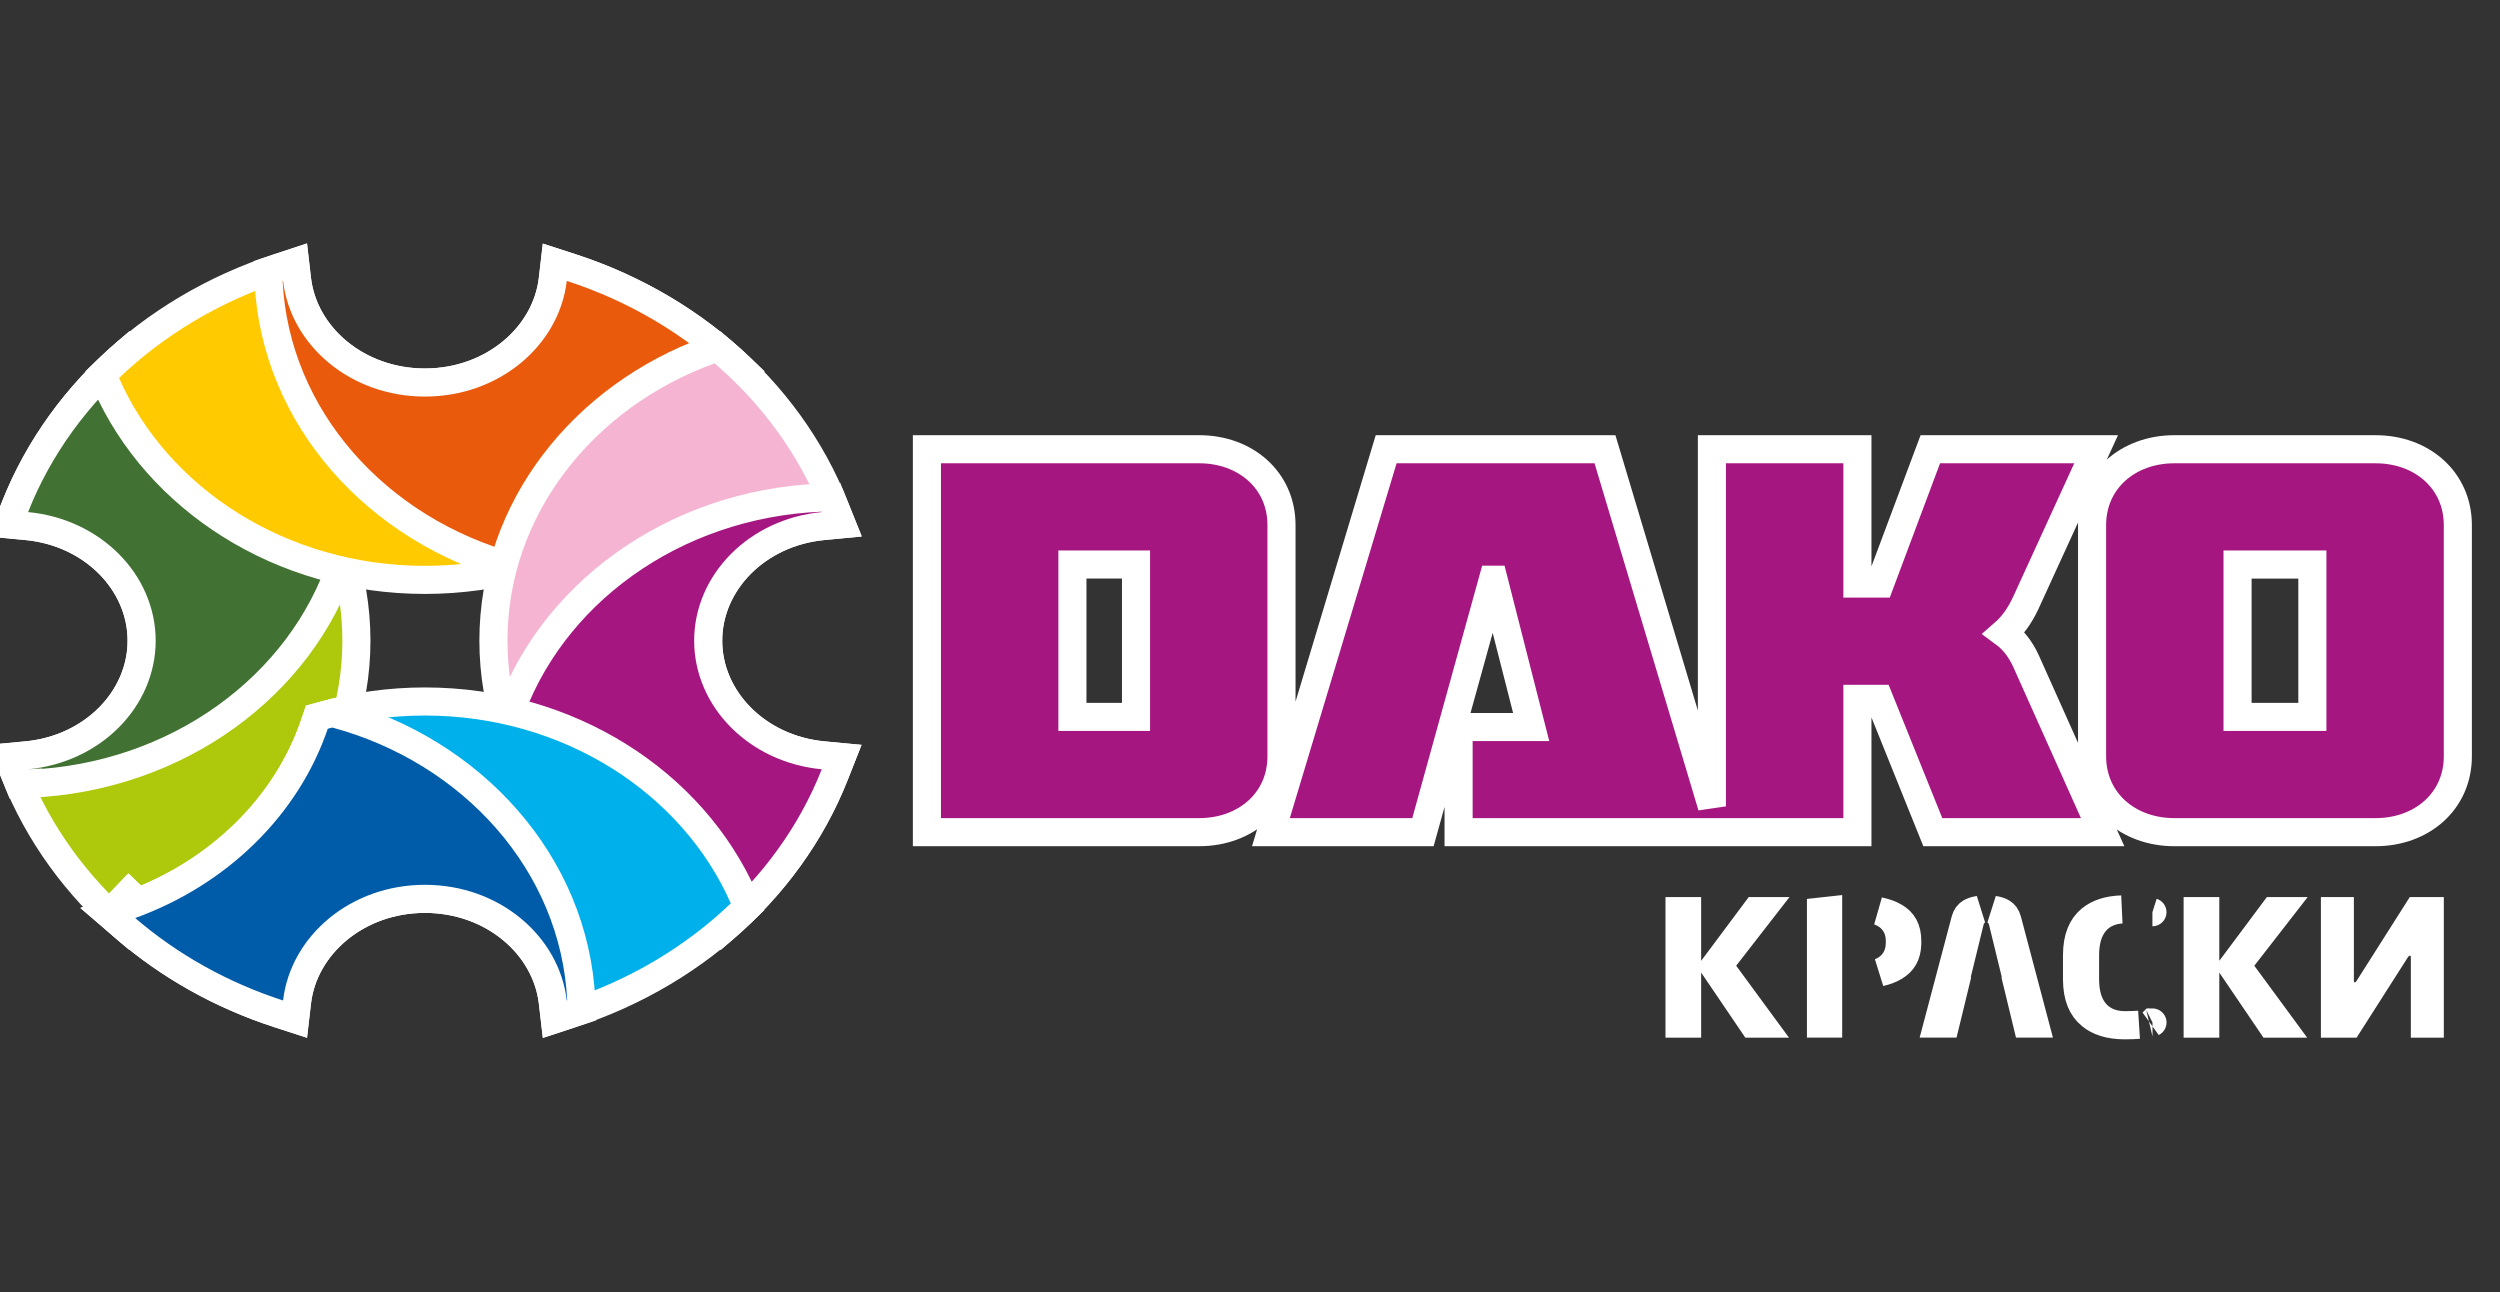 <?xml version="1.0" encoding="UTF-8"?> <svg xmlns="http://www.w3.org/2000/svg" width="89" height="46" viewBox="0 0 89 46" fill="none"><rect x="0" y="0" width="89" height="46" fill="#333333" stroke="none"/> <g clip-path="url(#clip0_231_2)"> <path d="M62.506 32.435H62.685L61.413 34.073L61.181 34.371L61.405 34.676L62.7 36.44H62.398L61.026 34.418L62.506 32.435ZM60.061 34.623V35.711V36.44H59.791V32.435H60.061V32.995V34.205V34.623Z" fill="#A61680" stroke="white"></path> <path d="M64.705 32.462C64.705 32.462 64.705 32.462 64.706 32.462L64.705 32.462ZM64.827 36.439V32.444C64.908 32.434 64.993 32.425 65.082 32.416V32.851V34.225V34.651V34.686V35.168V36.439H64.827ZM67.184 32.588C67.094 32.525 66.997 32.477 66.894 32.439C67.122 32.486 67.306 32.555 67.452 32.641C67.745 32.815 67.898 33.071 67.898 33.497V33.558V33.607C67.886 33.998 67.735 34.244 67.449 34.416C67.311 34.499 67.141 34.567 66.933 34.614C67.023 34.578 67.109 34.532 67.188 34.475C67.501 34.252 67.635 33.916 67.635 33.558V33.498C67.635 33.14 67.497 32.808 67.184 32.588Z" fill="#A61680" stroke="white"></path> <path d="M71.959 35.596L71.885 35.291H71.902L71.751 34.673L71.299 32.818C71.28 32.733 71.238 32.614 71.137 32.509C71.089 32.459 71.034 32.42 70.976 32.391C71.114 32.412 71.21 32.448 71.275 32.487C71.36 32.54 71.422 32.615 71.458 32.75C71.459 32.75 71.459 32.751 71.459 32.751L72.435 36.439H72.163L71.959 35.596ZM70.15 32.488C70.215 32.449 70.311 32.413 70.45 32.392C70.397 32.418 70.346 32.453 70.299 32.498C70.19 32.604 70.145 32.729 70.125 32.818L69.672 34.673L69.521 35.291H69.539L69.465 35.596L69.26 36.439H68.989L69.965 32.751C69.965 32.751 69.965 32.75 69.966 32.75C70.002 32.616 70.063 32.541 70.15 32.488Z" fill="#A61680" stroke="white"></path> <path d="M76.629 36.399L76.628 36.4C76.63 36.399 76.631 36.399 76.629 36.399ZM75.649 36.497C75.779 36.497 75.944 36.492 76.143 36.482C76.001 36.493 75.835 36.5 75.641 36.5C75.089 36.5 74.705 36.364 74.436 36.142L74.434 36.141C74.131 35.894 73.942 35.499 73.942 34.857V34.009C73.942 33.368 74.131 32.974 74.433 32.726C74.684 32.523 75.037 32.392 75.531 32.376C75.16 32.399 74.816 32.538 74.569 32.842C74.314 33.158 74.228 33.576 74.228 34.01V34.859C74.228 35.292 74.313 35.711 74.569 36.027C74.842 36.364 75.234 36.497 75.649 36.497ZM76.627 32.474C76.63 32.474 76.629 32.475 76.626 32.474L76.627 32.474Z" fill="#A61680" stroke="white"></path> <path d="M80.952 32.435H81.132L79.859 34.073L79.628 34.371L79.851 34.676L81.147 36.44H80.844L79.472 34.418L80.952 32.435ZM78.507 34.623V35.711V36.44H78.237V32.435H78.507V32.995V34.205V34.623Z" fill="#A61680" stroke="white"></path> <path d="M83.124 32.563H83.124V32.435H83.298V34.913C83.298 34.969 83.304 35.093 83.381 35.219C83.482 35.383 83.656 35.473 83.835 35.473C84.031 35.473 84.158 35.365 84.194 35.333C84.245 35.288 84.282 35.239 84.305 35.205L84.311 35.196L84.317 35.187L86.063 32.435H86.5V36.44H86.326V34.077C86.326 34.016 86.318 33.883 86.228 33.752C86.114 33.589 85.94 33.523 85.789 33.523C85.624 33.523 85.505 33.598 85.445 33.647C85.383 33.697 85.34 33.751 85.314 33.788L85.307 33.798L85.3 33.808L83.621 36.44H83.124V32.563ZM86.724 32.435C86.724 32.435 86.723 32.435 86.722 32.435L86.724 32.435Z" fill="#A61680" stroke="white"></path> <path d="M38.178 25.521V20.096H39.31H40.442V25.521H39.31H38.178ZM80.989 25.521H80.489V25.521H79.657V20.097H80.989H81.489V20.096H82.32V25.521H80.989ZM45.439 28.981L45.245 29.625H45.918H50.277H50.657L50.759 29.258L53.145 20.638H53.173L54.51 25.882H52.426H51.926V26.382V29.125V29.625H52.426H60.547H60.944H61.218H61.444H65.624H66.124V29.125V24.879H66.897L68.682 29.312L68.808 29.625H69.146H74.082H74.854L74.538 28.921L72.13 23.543L72.128 23.539C71.93 23.106 71.672 22.777 71.347 22.538C71.646 22.277 71.896 21.933 72.106 21.488L72.106 21.488L72.109 21.483L74.298 16.7L74.622 15.992H73.843H69.067H68.72L68.598 16.317L66.929 20.775H66.124V16.493V15.993H65.624H61.444H60.944V16.493V28.707L57.244 16.349L57.137 15.993H56.765H49.719H49.347L49.24 16.349L45.439 28.981ZM33.498 15.993H32.998V16.493V29.125V29.625H33.498H39.31H42.693C44.335 29.625 45.621 28.526 45.621 26.923V18.694C45.621 17.092 44.335 15.993 42.693 15.993H39.31H33.498ZM84.571 15.993H80.989H77.406C75.764 15.993 74.478 17.092 74.478 18.694V26.924C74.478 28.526 75.764 29.625 77.406 29.625H80.989H84.571C86.213 29.625 87.499 28.526 87.499 26.924V18.694C87.499 17.092 86.213 15.993 84.571 15.993Z" fill="#A61680" stroke="white"></path> <path d="M4.487 33.061L4.709 33.252L4.983 33.152C9.472 31.526 12.688 27.527 12.688 22.809C12.688 18.09 9.472 14.092 4.983 12.466L4.709 12.366L4.487 12.556C2.736 14.06 1.368 15.935 0.535 18.047L0.291 18.665L0.953 18.728C3.292 18.951 5.042 20.729 5.042 22.809C5.042 24.888 3.292 26.667 0.953 26.89L0.291 26.952L0.535 27.571C1.367 29.683 2.736 31.557 4.487 33.061Z" fill="#AEC90B" stroke="white"></path> <path d="M12.192 19.978L12.243 19.823L12.193 19.668C11.127 16.363 8.433 13.716 4.983 12.466L4.709 12.366L4.487 12.556C2.736 14.06 1.368 15.935 0.535 18.047L0.291 18.665L0.953 18.728C3.292 18.951 5.042 20.729 5.042 22.809C5.042 24.888 3.292 26.667 0.953 26.889L0.285 26.953L0.536 27.575L0.542 27.588L0.674 27.915L1.026 27.901C6.289 27.684 10.721 24.435 12.192 19.978ZM1 27.387L1.001 27.403L1 27.387Z" fill="#427233" stroke="white"></path> <path d="M3.892 13.096L3.638 13.338L3.78 13.659C5.593 17.772 10.006 20.644 15.127 20.644C20.248 20.644 24.661 17.772 26.474 13.659L26.615 13.338L26.362 13.096C24.702 11.508 22.641 10.274 20.331 9.524L19.75 9.336L19.68 9.943C19.445 11.97 17.533 13.618 15.127 13.618C12.721 13.618 10.808 11.97 10.574 9.943L10.504 9.336L9.923 9.524C7.612 10.274 5.551 11.508 3.892 13.096Z" fill="#FFCB00" stroke="white"></path> <path d="M18.291 20.2L18.42 20.235L18.55 20.2C22.151 19.246 25.08 16.819 26.474 13.659L26.615 13.338L26.362 13.096C24.702 11.508 22.641 10.274 20.331 9.524L19.75 9.336L19.68 9.943C19.445 11.97 17.533 13.618 15.127 13.618C12.721 13.618 10.808 11.97 10.574 9.943L10.503 9.331L9.919 9.526L9.904 9.531L9.543 9.651L9.562 10.03C9.805 14.88 13.437 18.883 18.291 20.2Z" fill="#E95A0C" stroke="white"></path> <path d="M25.766 12.556L25.545 12.366L25.27 12.466C20.781 14.092 17.566 18.09 17.566 22.809C17.566 27.527 20.781 31.526 25.27 33.152L25.545 33.252L25.766 33.061C27.517 31.557 28.886 29.683 29.718 27.571L29.962 26.952L29.301 26.89C26.962 26.667 25.211 24.888 25.211 22.809C25.211 20.729 26.962 18.951 29.301 18.728L29.962 18.665L29.718 18.047C28.886 15.935 27.518 14.06 25.766 12.556Z" fill="#F4B4D2" stroke="white"></path> <path d="M18.062 25.64L18.011 25.795L18.061 25.95C19.126 29.254 21.82 31.901 25.271 33.152L25.545 33.251L25.767 33.061C27.518 31.557 28.886 29.682 29.719 27.57L29.963 26.952L29.301 26.889C26.962 26.666 25.212 24.888 25.212 22.808C25.212 20.729 26.962 18.95 29.301 18.728L29.969 18.664L29.717 18.042L29.712 18.029L29.58 17.702L29.228 17.716C23.964 17.933 19.533 21.182 18.062 25.64Z" fill="#A61680" stroke="white"></path> <path d="M3.937 32.468L3.838 32.503L4.487 33.061C6.034 34.39 7.881 35.431 9.923 36.093L10.504 36.281L10.574 35.675C10.808 33.648 12.721 31.999 15.127 31.999C17.533 31.999 19.446 33.647 19.68 35.675L19.75 36.281L20.331 36.093C22.642 35.344 24.702 34.109 26.362 32.521L26.615 32.279L26.474 31.958C24.661 27.845 20.248 24.973 15.127 24.973C13.877 24.973 12.67 25.145 11.533 25.463L11.28 25.534L11.195 25.783C10.202 28.7 7.782 31.074 4.643 32.212L3.977 32.453L4.6 31.815L4.587 31.802L3.937 32.468Z" fill="#00B0EA" stroke="white"></path> <path d="M3.948 32.464L3.838 32.504L4.487 33.061C6.034 34.391 7.881 35.431 9.923 36.093L10.504 36.282L10.574 35.675C10.808 33.648 12.721 31.999 15.127 31.999C17.533 31.999 19.446 33.647 19.68 35.675L19.751 36.286L20.335 36.092L20.35 36.087L20.711 35.967L20.692 35.587C20.448 30.738 16.817 26.735 11.963 25.418L11.834 25.383L11.706 25.416C11.664 25.427 11.621 25.439 11.582 25.449C11.566 25.454 11.551 25.458 11.537 25.462L11.28 25.531L11.195 25.783C10.202 28.701 7.781 31.074 4.643 32.212L4.004 32.443L4.602 31.817L4.582 31.799L3.948 32.464Z" fill="#005CA8" stroke="white"></path> </g> <defs> <clipPath id="clip0_231_2"> <rect width="89" height="46" fill="white"></rect> </clipPath> </defs> </svg> 